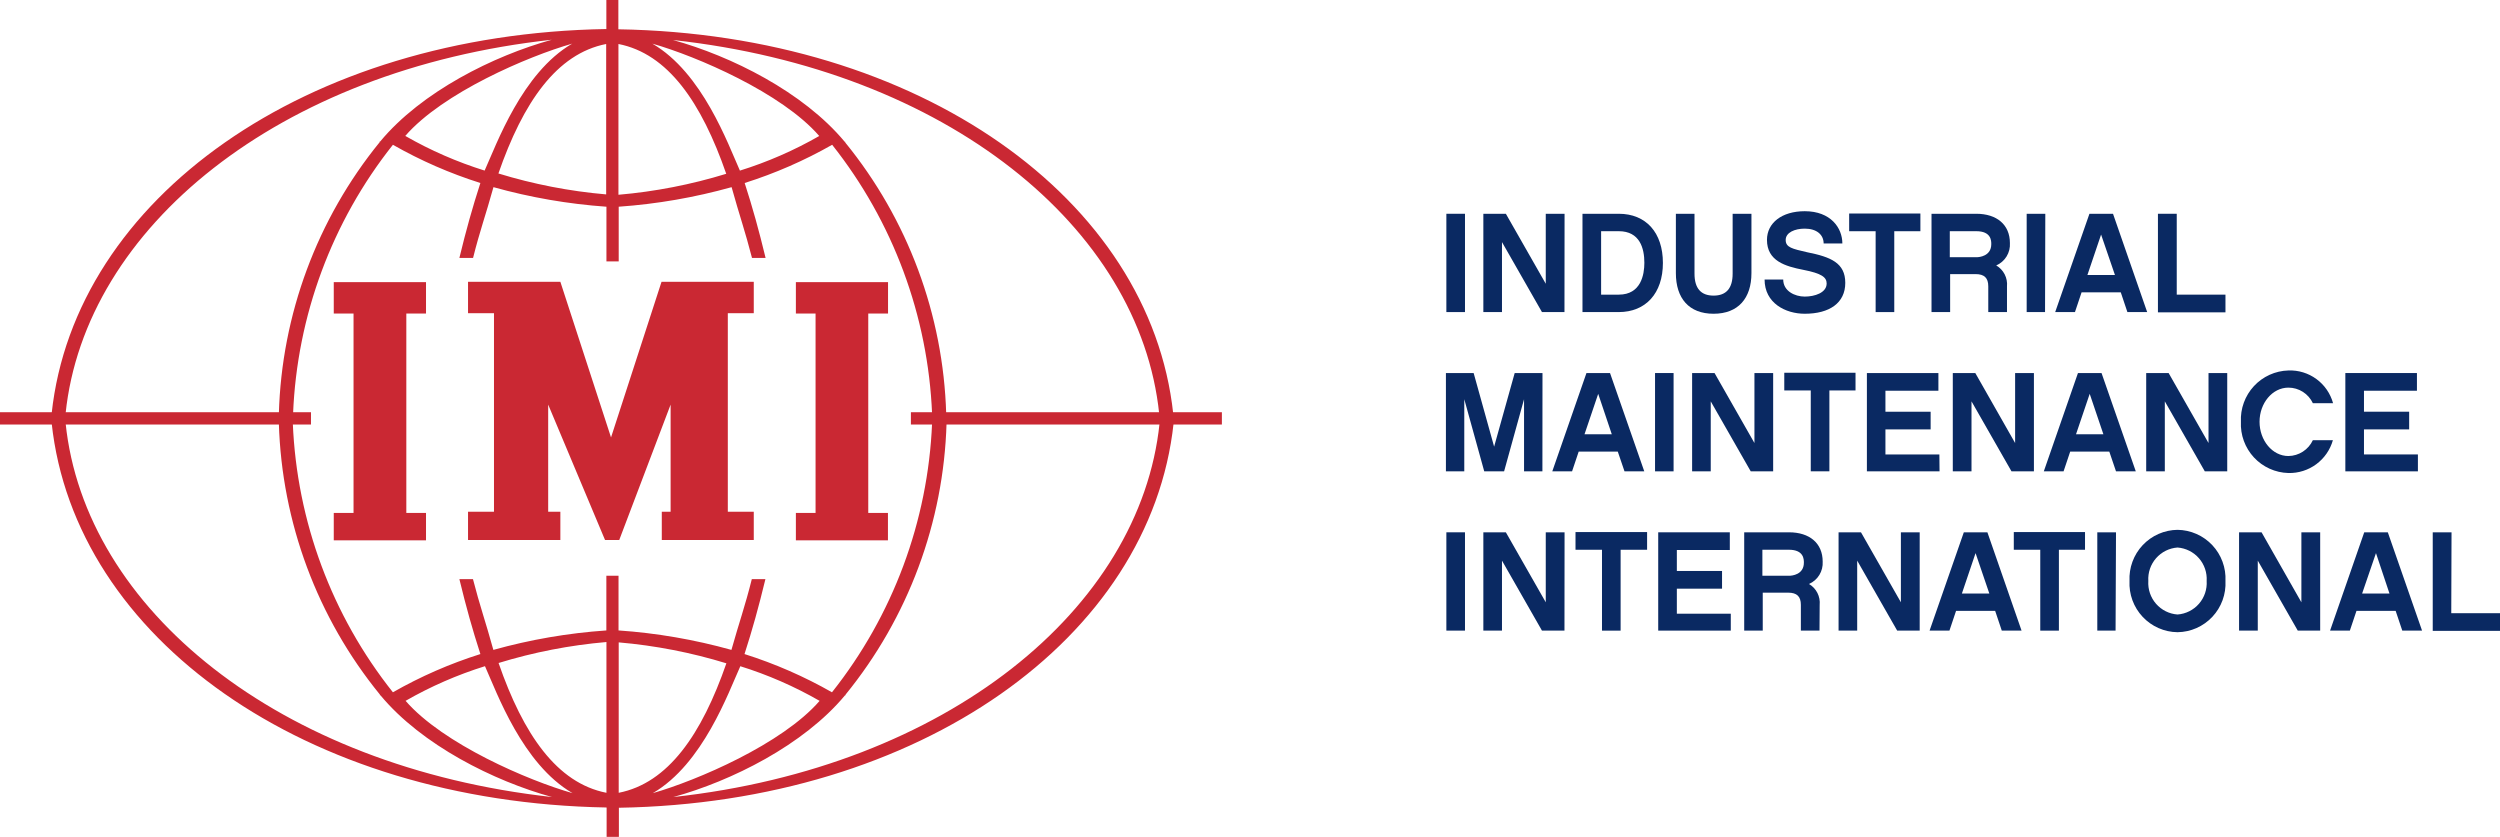 <svg xmlns="http://www.w3.org/2000/svg" width="236" height="79" viewBox="0 0 236 79" fill="none"><g clip-path="url(#clip0_259_5410)"><path d="M77.347 12.831C74.974 14.194 72.459 15.292 69.847 16.106C68.722 13.6 66.314 6.868 61.581 4.12C65.748 5.306 73.797 8.755 77.331 12.831M58.381 18.352V4.153C63.048 5.072 66.214 9.649 68.556 16.406C65.244 17.425 61.833 18.088 58.381 18.386M47.04 16.406C49.382 9.649 52.548 5.072 57.223 4.153V18.352C53.768 18.054 50.355 17.391 47.04 16.373M45.757 16.106C43.145 15.291 40.63 14.193 38.257 12.831C41.798 8.755 49.84 5.314 54.015 4.12C49.282 6.868 46.873 13.625 45.748 16.106M58.373 2.741V-0.023H57.24V2.741C28.857 3.209 7.05 18.737 4.875 39.042H6.191C8.008 21.502 26.299 6.575 52.09 3.752C46.623 5.255 39.79 8.655 35.89 13.358H35.84V13.424C29.932 20.685 26.586 29.701 26.324 39.067H27.666C28.037 29.812 31.338 20.916 37.09 13.667C39.708 15.159 42.476 16.369 45.348 17.275C44.598 19.597 44.007 21.702 43.365 24.35H44.657C45.298 21.785 45.857 20.29 46.582 17.668C50.066 18.642 53.639 19.26 57.248 19.514V24.676H58.406V19.514C62.012 19.26 65.583 18.641 69.064 17.668C69.797 20.315 70.347 21.844 70.989 24.35H72.272C71.631 21.702 71.047 19.597 70.297 17.275C73.169 16.367 75.937 15.158 78.555 13.667C84.304 20.918 87.608 29.813 87.989 39.067H89.322C89.049 29.708 85.698 20.701 79.789 13.45V13.383H79.739C75.831 8.68 68.998 5.281 63.531 3.777C89.363 6.6 107.613 21.493 109.429 39.067H110.754C108.579 18.762 86.763 3.234 58.389 2.766" fill="#CA2833"></path><path d="M38.282 66.162C40.655 64.8 43.17 63.702 45.782 62.887C46.907 65.393 49.315 72.126 54.048 74.874C49.882 73.688 41.832 70.238 38.29 66.162M57.248 60.641V74.84C52.573 73.921 49.407 69.344 47.065 62.587C50.38 61.569 53.793 60.905 57.248 60.607M68.581 62.587C66.239 69.344 63.073 73.921 58.406 74.84V60.641C61.858 60.938 65.269 61.602 68.581 62.62M69.873 62.887C72.484 63.701 74.999 64.799 77.372 66.162C73.839 70.238 65.789 73.679 61.623 74.874C66.356 72.126 68.764 65.368 69.889 62.887M57.265 76.252V79.016H58.423V76.252C86.797 75.784 108.613 60.256 110.788 39.951H109.463C107.646 57.492 89.355 72.418 63.564 75.241C69.031 73.738 75.864 70.338 79.772 65.635H79.822V65.569C85.731 58.317 89.083 49.31 89.355 39.951H87.989C87.603 49.207 84.294 58.102 78.539 65.352C75.921 63.86 73.153 62.651 70.281 61.743C71.031 59.421 71.614 57.316 72.256 54.668H70.972C70.331 57.233 69.781 58.736 69.047 61.35C65.566 60.378 61.995 59.762 58.389 59.513V54.351H57.24V59.513C53.631 59.761 50.057 60.377 46.573 61.35C45.848 58.711 45.29 57.174 44.648 54.668H43.365C44.007 57.316 44.598 59.421 45.348 61.743C42.476 62.649 39.708 63.859 37.09 65.352C31.329 58.106 28.019 49.209 27.641 39.951H26.324C26.599 49.311 29.953 58.318 35.865 65.569V65.635H35.915C39.815 70.338 46.648 73.738 52.115 75.241C26.324 72.384 7.991 57.5 6.191 39.926H4.875C7.05 60.231 28.824 75.725 57.24 76.227" fill="#CA2833"></path><path d="M112.046 38.914H85.989V40.075H115.346V38.914H112.046ZM6.141 38.914H0V40.075H29.357V38.914H6.141Z" fill="#CA2833"></path><path d="M31.507 29.6H33.374V48.419H31.507V51.008H40.215V48.419H38.357V29.6H40.215V26.635H31.507V29.6ZM83.831 29.6V26.635H75.131V29.6H76.989V48.419H75.131V51.008H83.822V48.419H81.964V29.6H83.831ZM57.681 41.294L52.898 26.602H44.182V29.567H46.632V48.31H44.182V50.975H52.898V48.31H51.748V38.195L57.115 50.975H58.456L63.306 38.195V48.31H62.473V50.975H71.156V48.31H68.706V29.567H71.156V26.602H62.448L57.681 41.294Z" fill="#CA2833"></path><path d="M138.295 29.46H136.537V20.18H138.295V29.46Z" fill="#0A2962"></path><path d="M147.686 29.46H145.561L141.787 22.853V29.46H140.028V20.18H142.153L145.92 26.787V20.18H147.695L147.686 29.46Z" fill="#0A2962"></path><path d="M152.811 29.46H149.386V20.18H152.811C155.386 20.18 156.978 21.959 156.978 24.824C156.978 27.689 155.353 29.46 152.811 29.46ZM152.811 21.825H151.145V27.814H152.811C154.911 27.814 155.228 25.926 155.228 24.807C155.228 23.446 154.803 21.825 152.811 21.825Z" fill="#0A2962"></path><path d="M165.336 25.784C165.336 28.148 164.094 29.618 161.761 29.618C159.428 29.618 158.203 28.148 158.203 25.784V20.18H159.961V25.834C159.961 27.213 160.561 27.906 161.761 27.906C162.961 27.906 163.561 27.213 163.561 25.834V20.18H165.336V25.784Z" fill="#0A2962"></path><path d="M173.919 22.986H172.152C172.152 22.151 171.486 21.583 170.369 21.583C169.436 21.583 168.569 21.942 168.569 22.652C168.569 23.362 169.194 23.487 170.602 23.813C172.811 24.256 174.194 24.807 174.194 26.703C174.194 28.599 172.702 29.618 170.369 29.618C168.552 29.618 166.577 28.616 166.577 26.386H168.336C168.336 27.48 169.436 27.998 170.369 27.998C171.302 27.998 172.436 27.639 172.436 26.762C172.436 26.169 171.952 25.809 170.244 25.475C168.536 25.141 166.802 24.64 166.802 22.644C166.802 21.048 168.202 19.938 170.369 19.938C172.819 19.938 173.919 21.516 173.919 22.986Z" fill="#0A2962"></path><path d="M178.819 21.827V29.461H177.06V21.827H174.561V20.156H181.285V21.827H178.819Z" fill="#0A2962"></path><path d="M189.46 29.46H187.693V27.029C187.693 26.235 187.318 25.876 186.493 25.876H184.093V29.46H182.335V20.18H186.56C188.493 20.18 189.735 21.207 189.735 22.944C189.763 23.387 189.654 23.828 189.423 24.206C189.191 24.584 188.849 24.881 188.443 25.058C188.784 25.256 189.061 25.547 189.241 25.898C189.421 26.249 189.497 26.644 189.46 27.037V29.46ZM186.602 24.281C186.827 24.281 187.977 24.189 187.977 23.045C187.977 22.736 187.977 21.825 186.56 21.825H184.06V24.281H186.602Z" fill="#0A2962"></path><path d="M193.052 29.46H191.318V20.18H193.077L193.052 29.46Z" fill="#0A2962"></path><path d="M196.501 27.597L195.876 29.46H194.01L197.243 20.18H199.468L202.693 29.46H200.826L200.201 27.597H196.501ZM198.343 22.143L197.051 25.96H199.651L198.343 22.143Z" fill="#0A2962"></path><path d="M205.484 27.814H210.084V29.485H203.709V20.18H205.484V27.814Z" fill="#0A2962"></path><path d="M145.603 44.495H143.87V37.687L141.987 44.495H140.112L138.228 37.687V44.495H136.495V35.215H139.112L141.045 42.164L142.987 35.215H145.611L145.603 44.495Z" fill="#0A2962"></path><path d="M149.028 42.632L148.403 44.495H146.536L149.761 35.215H151.986L155.219 44.495H153.353L152.719 42.632H149.028ZM150.87 37.178L149.578 40.995H152.153L150.87 37.178Z" fill="#0A2962"></path><path d="M157.986 44.495H156.236V35.215H157.986V44.495Z" fill="#0A2962"></path><path d="M167.386 44.495H165.269L161.494 37.888V44.495H159.736V35.215H161.853L165.619 41.822V35.215H167.386V44.495Z" fill="#0A2962"></path><path d="M172.694 36.858V44.492H170.936V36.858H168.436V35.188H175.161V36.858H172.694Z" fill="#0A2962"></path><path d="M183.093 44.495H176.235V35.215H182.985V36.885H177.985V38.865H182.252V40.535H177.985V42.899H183.077L183.093 44.495Z" fill="#0A2962"></path><path d="M192.002 44.495H189.885L186.11 37.888V44.495H184.344V35.215H186.468L190.227 41.822V35.215H192.002V44.495Z" fill="#0A2962"></path><path d="M195.426 42.632L194.801 44.495H192.935L196.16 35.215H198.385L201.618 44.495H199.751L199.118 42.632H195.426ZM197.268 37.178L195.976 40.995H198.56L197.268 37.178Z" fill="#0A2962"></path><path d="M210.251 44.495H208.134L204.359 37.888V44.495H202.601V35.215H204.718L208.484 41.822V35.215H210.251V44.495Z" fill="#0A2962"></path><path d="M216.026 44.653C215.412 44.637 214.809 44.498 214.249 44.245C213.69 43.992 213.187 43.63 212.77 43.179C212.352 42.729 212.029 42.199 211.818 41.622C211.607 41.044 211.513 40.431 211.543 39.816C211.513 39.202 211.607 38.587 211.818 38.01C212.028 37.432 212.352 36.902 212.769 36.45C213.187 35.999 213.69 35.636 214.249 35.382C214.808 35.129 215.412 34.989 216.026 34.972C216.973 34.936 217.905 35.221 218.67 35.782C219.436 36.343 219.989 37.146 220.242 38.062H218.334C218.128 37.623 217.802 37.251 217.393 36.991C216.984 36.73 216.51 36.592 216.026 36.592C214.509 36.592 213.301 38.062 213.301 39.816C213.301 41.571 214.509 43.049 216.026 43.049C216.512 43.042 216.986 42.898 217.394 42.633C217.802 42.369 218.128 41.995 218.334 41.554H220.226C219.967 42.464 219.414 43.262 218.654 43.823C217.894 44.384 216.969 44.676 216.026 44.653Z" fill="#0A2962"></path><path d="M228.25 44.495H221.401V35.215H228.159V36.885H223.159V38.865H227.425V40.535H223.159V42.899H228.25V44.495Z" fill="#0A2962"></path><path d="M138.295 59.53H136.537V50.25H138.295V59.53Z" fill="#0A2962"></path><path d="M147.686 59.53H145.561L141.787 52.923V59.53H140.028V50.25H142.153L145.92 56.857V50.25H147.695L147.686 59.53Z" fill="#0A2962"></path><path d="M152.986 51.897V59.532H151.228V51.897H148.728V50.227H155.486V51.897H152.986Z" fill="#0A2962"></path><path d="M163.386 59.53H156.536V50.25H163.294V51.92H158.294V53.9H162.561V55.571H158.294V57.934H163.386V59.53Z" fill="#0A2962"></path><path d="M171.761 59.53H170.002V57.099C170.002 56.306 169.627 55.947 168.802 55.947H166.403V59.53H164.653V50.25H168.886C170.819 50.25 172.061 51.277 172.061 53.015C172.088 53.457 171.979 53.898 171.748 54.276C171.517 54.654 171.175 54.952 170.769 55.128C171.108 55.327 171.383 55.619 171.562 55.97C171.741 56.321 171.815 56.716 171.777 57.108L171.761 59.53ZM168.911 54.351C169.136 54.351 170.286 54.259 170.286 53.115C170.286 52.806 170.286 51.895 168.869 51.895H166.369V54.351H168.911Z" fill="#0A2962"></path><path d="M181.219 59.53H179.094L175.319 52.923V59.53H173.561V50.25H175.677L179.444 56.857V50.25H181.219V59.53Z" fill="#0A2962"></path><path d="M184.652 57.667L184.027 59.53H182.152L185.385 50.25H187.61L190.835 59.53H188.968L188.343 57.667H184.652ZM186.493 52.213L185.202 56.03H187.793L186.493 52.213Z" fill="#0A2962"></path><path d="M194.36 51.897V59.532H192.601V51.897H190.102V50.227H196.826V51.897H194.36Z" fill="#0A2962"></path><path d="M199.71 59.53H197.985V50.25H199.751L199.71 59.53Z" fill="#0A2962"></path><path d="M210.084 54.843C210.116 55.462 210.022 56.08 209.81 56.661C209.597 57.242 209.27 57.775 208.848 58.226C208.425 58.678 207.916 59.039 207.351 59.289C206.786 59.539 206.177 59.672 205.559 59.68C204.941 59.673 204.331 59.541 203.765 59.291C203.199 59.042 202.689 58.681 202.266 58.229C201.842 57.777 201.514 57.245 201.301 56.663C201.088 56.081 200.995 55.462 201.026 54.843C200.996 54.225 201.09 53.607 201.304 53.026C201.517 52.446 201.845 51.914 202.269 51.463C202.692 51.013 203.201 50.652 203.767 50.403C204.332 50.155 204.942 50.023 205.559 50.016C206.176 50.024 206.785 50.157 207.349 50.406C207.914 50.655 208.422 51.016 208.845 51.466C209.267 51.917 209.594 52.448 209.807 53.029C210.02 53.609 210.115 54.226 210.084 54.843ZM208.309 54.843C208.357 54.06 208.096 53.29 207.581 52.699C207.066 52.108 206.34 51.744 205.559 51.686C204.777 51.742 204.049 52.105 203.532 52.696C203.016 53.287 202.753 54.059 202.801 54.843C202.751 55.629 203.013 56.403 203.529 56.996C204.046 57.589 204.776 57.953 205.559 58.009C206.341 57.951 207.069 57.586 207.584 56.993C208.099 56.401 208.36 55.628 208.309 54.843Z" fill="#0A2962"></path><path d="M219.025 59.53H216.909L213.134 52.923V59.53H211.367V50.25H213.492L217.251 56.857V50.25H219.025V59.53Z" fill="#0A2962"></path><path d="M222.451 57.667L221.826 59.53H219.959L223.184 50.25H225.409L228.642 59.53H226.775L226.15 57.667H222.451ZM224.292 52.213L222.984 56.03H225.567L224.292 52.213Z" fill="#0A2962"></path><path d="M231.4 57.884H236V59.555H229.65V50.25H231.425L231.4 57.884Z" fill="#0A2962"></path></g><defs><clipPath id="clip0_259_5410"><rect width="236" height="79" fill="white"></rect></clipPath></defs></svg>